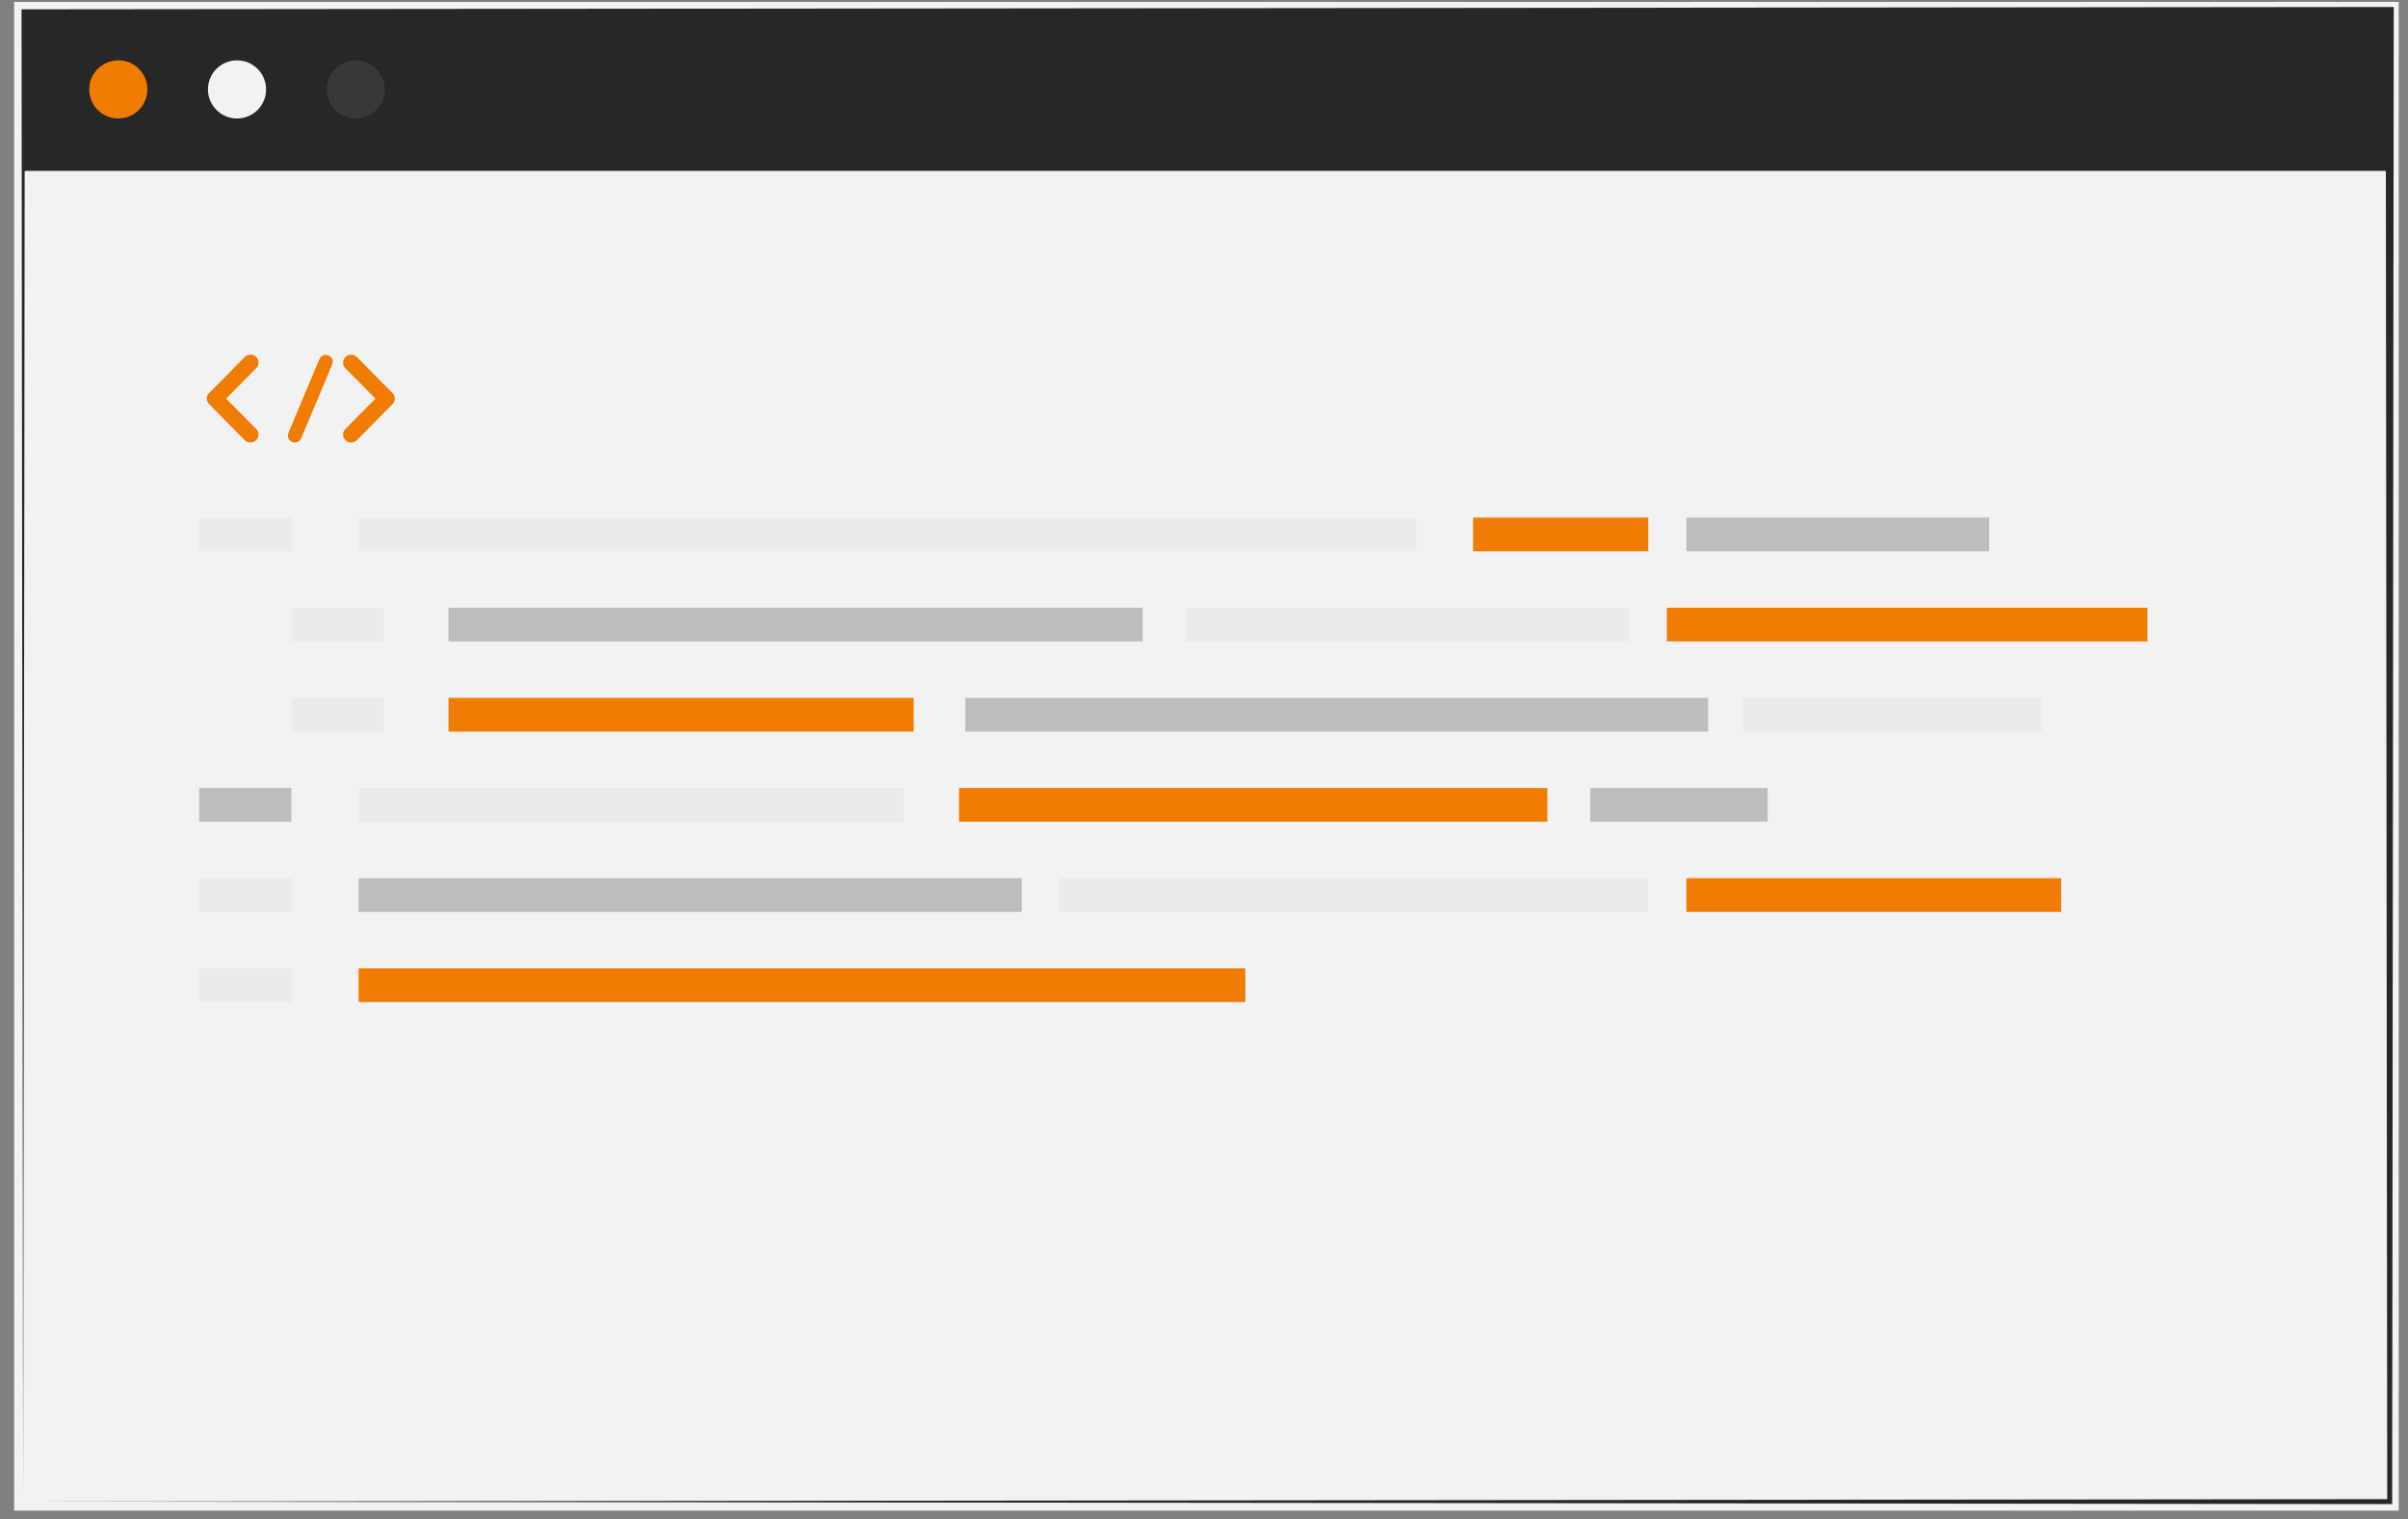 <svg width="149" height="94" viewBox="0 0 149 94" fill="none" xmlns="http://www.w3.org/2000/svg">
<rect x="0" y="0" width="149" height="94" fill="#808080" stroke="none"/>
<g id="Code">
<g id="Group">
<g id="Group_2">
<g id="Group_3">
<path id="Vector" d="M148.426 0.119H0.875V93.471H148.426V0.119Z" fill="#F2F2F2"/>
<g id="Group_4">
<path id="Vector_2" d="M1.436 92.911H147.868V0.678H1.436V92.911Z" fill="#F2F2F2"/>
<g id="Group_5">
<path id="Vector_3" d="M1.435 92.912L147.868 92.76L147.715 92.912L147.62 0.68L147.868 0.928L1.435 0.782L1.537 0.68L1.435 92.912ZM1.435 92.912L1.332 0.68V0.577H1.435L147.868 0.432H148.117V0.681L148.021 92.913V93.066H147.869L1.435 92.912Z" fill="#272727"/>
</g>
</g>
</g>
<g id="Group_6">
<path id="Vector_4" d="M147.868 0.678H1.436V10.573H147.868V0.678Z" fill="#272727"/>
</g>
</g>
<g id="Group_7">
<path id="Vector_5" d="M18.03 32.025H12.324V34.11H18.03V32.025Z" fill="#EBEBEB"/>
<path id="Vector_6" d="M87.647 32.025H22.189V34.11H87.647V32.025Z" fill="#EBEBEB"/>
<path id="Vector_7" d="M101.991 32.025H91.152V34.11H101.991V32.025Z" fill="#F17C04"/>
<path id="Vector_8" d="M123.084 32.025H104.348V34.11H123.084V32.025Z" fill="#BDBDBD"/>
<path id="Vector_9" d="M23.737 37.603H18.031V39.688H23.737V37.603Z" fill="#EBEBEB"/>
<path id="Vector_10" d="M70.709 37.603H27.752V39.688H70.709V37.603Z" fill="#BDBDBD"/>
<path id="Vector_11" d="M63.22 54.34H22.189V56.425H63.22V54.34Z" fill="#BDBDBD"/>
<path id="Vector_12" d="M56.536 43.182H27.752V45.266H56.536V43.182Z" fill="#F17C04"/>
<path id="Vector_13" d="M109.379 48.76H98.4V50.844H109.379V48.76Z" fill="#BDBDBD"/>
<path id="Vector_14" d="M105.697 43.182H59.73V45.266H105.697V43.182Z" fill="#BDBDBD"/>
<path id="Vector_15" d="M77.058 59.918H22.189V62.003H77.058V59.918Z" fill="#F17C04"/>
<path id="Vector_16" d="M132.874 37.603H103.139V39.688H132.874V37.603Z" fill="#F17C04"/>
<path id="Vector_17" d="M100.783 37.603H73.406V39.688H100.783V37.603Z" fill="#EBEBEB"/>
<path id="Vector_18" d="M126.331 43.182H107.857V45.266H126.331V43.182Z" fill="#EBEBEB"/>
<path id="Vector_19" d="M23.737 43.182H18.031V45.266H23.737V43.182Z" fill="#EBEBEB"/>
<path id="Vector_20" d="M18.03 48.76H12.324V50.844H18.03V48.76Z" fill="#BDBDBD"/>
<path id="Vector_21" d="M55.914 48.76H22.189V50.844H55.914V48.76Z" fill="#EBEBEB"/>
<path id="Vector_22" d="M101.991 54.34H65.541V56.425H101.991V54.34Z" fill="#EBEBEB"/>
<path id="Vector_23" d="M127.54 54.34H104.348V56.425H127.54V54.34Z" fill="#F17C04"/>
<path id="Vector_24" d="M95.748 48.76H59.342V50.844H95.748V48.76Z" fill="#F17C04"/>
<path id="Vector_25" d="M18.03 54.34H12.324V56.425H18.03V54.34Z" fill="#EBEBEB"/>
<path id="Vector_26" d="M18.03 59.918H12.324V62.003H18.03V59.918Z" fill="#EBEBEB"/>
<g id="Group_8">
<path id="Vector_27" d="M15.85 26.535C16.046 26.738 16.046 27.044 15.85 27.24C15.748 27.333 15.632 27.38 15.505 27.38C15.372 27.38 15.246 27.333 15.145 27.24L12.943 25.008C12.919 25 12.911 24.984 12.905 24.961C12.896 24.953 12.881 24.945 12.881 24.945C12.865 24.921 12.865 24.906 12.858 24.882C12.842 24.874 12.834 24.858 12.834 24.851C12.826 24.835 12.826 24.813 12.819 24.805C12.819 24.782 12.802 24.774 12.802 24.766C12.802 24.742 12.802 24.726 12.802 24.711C12.802 24.695 12.795 24.688 12.795 24.664C12.795 24.656 12.802 24.632 12.802 24.624C12.802 24.608 12.802 24.585 12.802 24.57C12.802 24.554 12.819 24.546 12.819 24.538C12.827 24.515 12.827 24.499 12.834 24.475C12.834 24.467 12.842 24.467 12.842 24.46C12.858 24.436 12.866 24.405 12.882 24.389C12.882 24.389 12.882 24.373 12.898 24.373C12.905 24.357 12.92 24.334 12.944 24.319L15.146 22.087C15.341 21.898 15.662 21.898 15.85 22.087C16.046 22.282 16.046 22.596 15.85 22.792L13.994 24.664L15.85 26.535Z" fill="#F17C04"/>
<path id="Vector_28" d="M17.845 26.787L19.765 22.221C19.858 22.001 20.108 21.9 20.335 21.994C20.547 22.08 20.649 22.339 20.555 22.55L18.636 27.125C18.565 27.289 18.401 27.383 18.237 27.383C18.19 27.383 18.127 27.375 18.08 27.352C17.853 27.265 17.752 27.006 17.845 26.787Z" fill="#F17C04"/>
<path id="Vector_29" d="M24.345 24.946C24.345 24.946 24.345 24.954 24.337 24.954C24.321 24.97 24.305 24.993 24.281 25.009L22.08 27.241C21.986 27.334 21.853 27.381 21.727 27.381C21.594 27.381 21.477 27.334 21.376 27.241C21.18 27.045 21.18 26.74 21.376 26.536L23.231 24.664L21.376 22.792C21.18 22.595 21.18 22.282 21.376 22.087C21.564 21.898 21.885 21.898 22.08 22.087L24.281 24.319C24.305 24.334 24.321 24.357 24.337 24.373C24.345 24.373 24.345 24.389 24.345 24.389C24.36 24.42 24.376 24.436 24.384 24.46C24.384 24.468 24.392 24.468 24.392 24.475C24.399 24.499 24.399 24.515 24.415 24.546C24.415 24.554 24.422 24.554 24.422 24.57C24.422 24.584 24.422 24.608 24.422 24.624C24.422 24.632 24.431 24.655 24.431 24.664C24.431 24.672 24.422 24.695 24.422 24.703C24.422 24.726 24.422 24.743 24.422 24.766C24.422 24.774 24.415 24.774 24.415 24.782C24.399 24.812 24.399 24.836 24.392 24.852C24.392 24.86 24.384 24.86 24.384 24.876C24.375 24.891 24.36 24.914 24.345 24.946Z" fill="#F17C04"/>
</g>
</g>
<g id="Group_9">
<path id="Vector_30" d="M9.119 5.533C9.119 6.526 8.313 7.332 7.32 7.332C6.326 7.332 5.521 6.526 5.521 5.533C5.521 4.54 6.327 3.734 7.32 3.734C8.314 3.734 9.119 4.54 9.119 5.533Z" fill="#F17C04"/>
<path id="Vector_31" d="M16.465 5.533C16.465 6.526 15.659 7.332 14.666 7.332C13.673 7.332 12.867 6.526 12.867 5.533C12.867 4.54 13.673 3.734 14.666 3.734C15.659 3.734 16.465 4.54 16.465 5.533Z" fill="#F2F2F2"/>
<path id="Vector_32" d="M23.81 5.533C23.81 6.526 23.005 7.332 22.012 7.332C21.019 7.332 20.213 6.526 20.213 5.533C20.213 4.54 21.019 3.734 22.012 3.734C23.005 3.734 23.81 4.54 23.81 5.533Z" fill="#383838"/>
</g>
</g>
</g>
</svg>
